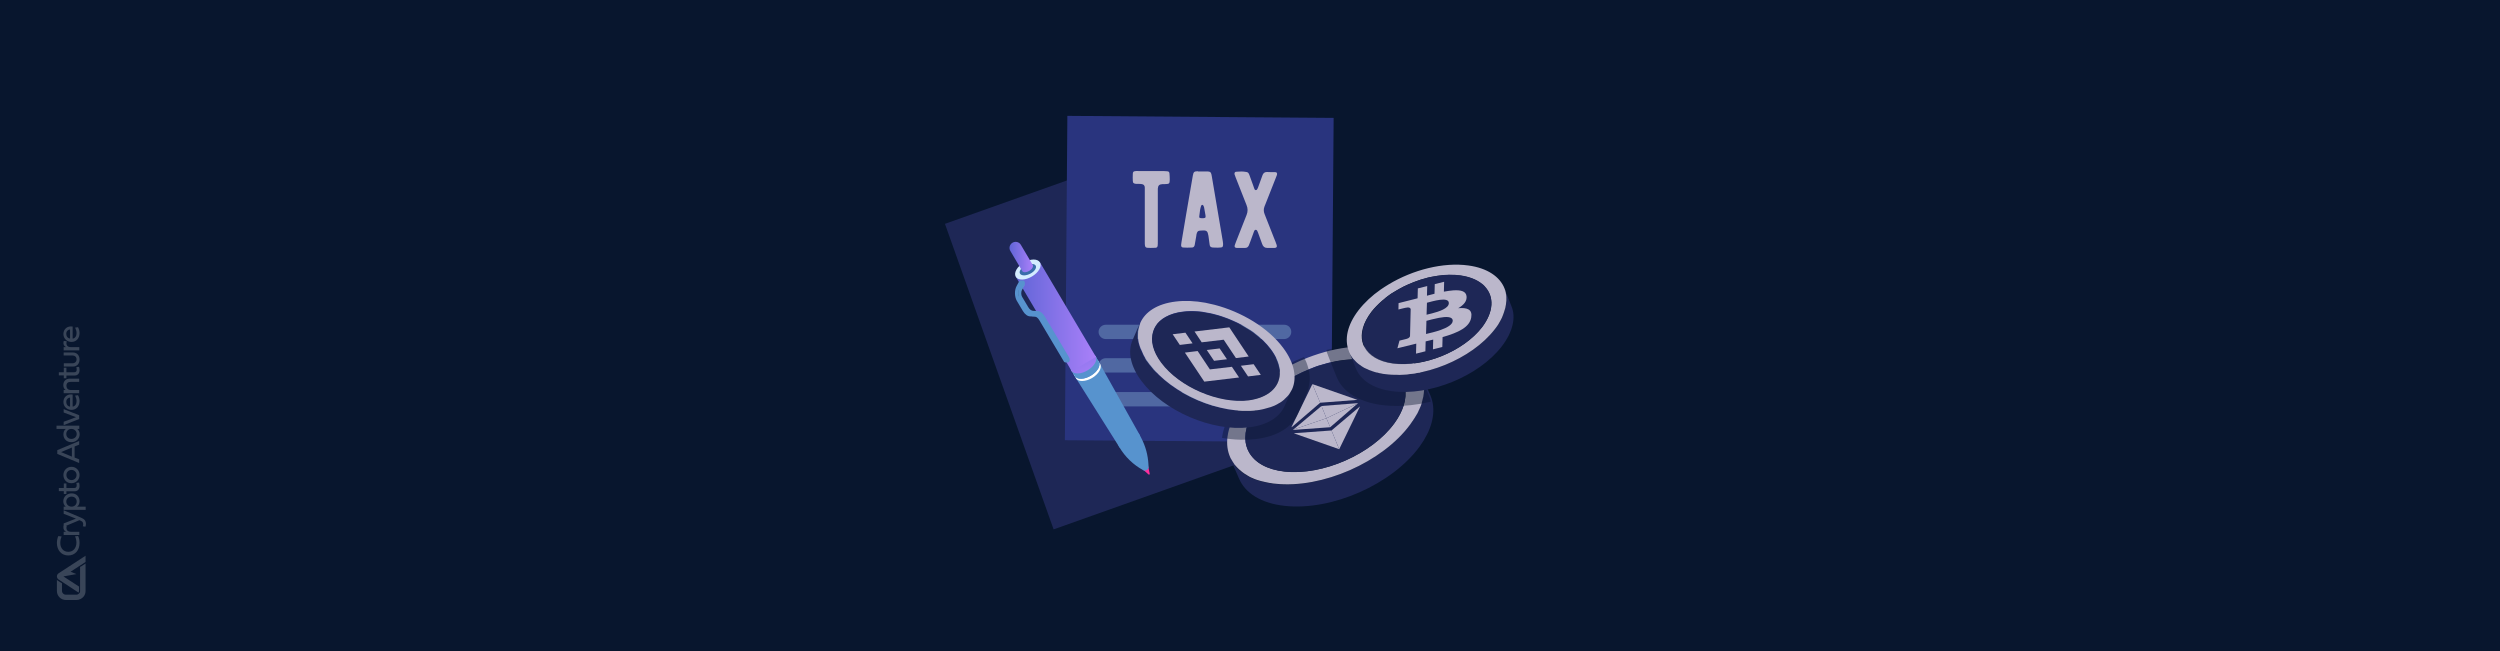<?xml version="1.0" encoding="UTF-8"?> <svg xmlns="http://www.w3.org/2000/svg" xmlns:xlink="http://www.w3.org/1999/xlink" version="1.1" id="Layer_1" x="0px" y="0px" viewBox="0 0 1920 500" style="enable-background:new 0 0 1920 500;" xml:space="preserve"> <style type="text/css"> .st0{fill:#08162E;} .st1{opacity:0.2;} .st2{fill:#FFFFFF;} .st3{fill:#1E2756;} .st4{fill:#29347E;} .st5{opacity:0.3;} .st6{fill:#ACE2F9;} .st7{fill:#FF2C9C;} .st8{fill:#5793CE;} .st9{fill:#D4ECFF;} .st10{fill:url(#SVGID_1_);} .st11{fill:url(#SVGID_2_);} .st12{fill:#396CAA;} .st13{fill:url(#SVGID_3_);} .st14{fill:#BBB7CB;} .st15{opacity:0.4;fill:#08162E;} </style> <g> <rect id="XMLID_242_" class="st0" width="1920" height="500"></rect> <g id="XMLID_128_" class="st1"> <path id="XMLID_141_" class="st2" d="M62.3,435l3.4-2.2v21.1c0,0.4,0,0.8-0.1,1.2c-0.1,0.4-0.2,0.7-0.3,1.1 c-0.4,1.3-1.3,2.4-2.4,3.2c-0.3,0.2-0.6,0.4-1,0.6c-0.9,0.5-2,0.8-3.1,0.8h-8.2c-3.8,0-6.9-3.1-6.9-6.9v-8.6 c0,0.1,0.1,0.1,0.2,0.2c0.1,0.1,0.2,0.2,0.3,0.3c0,0,0,0,0,0c0,0,0.1,0.1,0.1,0.1c0,0,0,0,0,0l3.3,2.1v5.8c0,1.6,1.3,2.9,2.9,2.9 h8.2c0,0,0.1,0,0.1,0c0.5,0,1-0.2,1.4-0.5c0.3-0.2,0.5-0.4,0.7-0.6l0-0.1c0-0.1,0.1-0.1,0.2-0.2c0,0,0.1-0.1,0.1-0.1 c0.1-0.1,0.1-0.3,0.2-0.4c0,0,0-0.1,0-0.1c0.1-0.2,0.1-0.4,0.1-0.6c0,0,0,0,0-0.1c0-0.1,0-0.1,0-0.2v-18.5L62.3,435z M65.7,426.8 L45,440.3c-0.8,0.5-1.3,1.4-1.3,2.4c0,0.7,0.3,1.3,0.7,1.9l0.1,0.1c0,0,0.1,0.1,0.1,0.1c0.1,0.1,0.2,0.1,0.3,0.2 c0,0,0.1,0.1,0.2,0.1l15.2,10c0.2-0.3,0.4-0.7,0.4-1.1v-3.5l-12-7.8l10-1.8l-4.5-1.8l11.5-7.5L65.7,426.8L65.7,426.8z M57.3,342.9 v8.5l3.5,1.4v2.8l-16.8-7v-2.9l16.8-7v2.8L57.3,342.9z M55.2,350.7v-7l-8.3,3.5L55.2,350.7z M54.8,339.6c-3.7,0-6.1-2.6-6.1-6 c0-2,0.7-3.4,1.9-4.2h-7.2v-2.5h17.5v2.5h-1.6c1.1,0.9,1.9,2.2,1.9,4.2C61.1,337,58.5,339.6,54.8,339.6 M50.9,333.3 c0,2.3,1.7,3.8,3.9,3.8c2.2,0,4.1-1.5,4.1-3.8s-1.9-3.9-4.1-3.9C52.6,329.4,50.9,331,50.9,333.3 M48.9,316.8v-2.6l11.9,4.7v2.9 l-11.9,4.7v-2.6l9.5-3.5L48.9,316.8z M59.9,303.5c0.8,1.4,1.2,2.9,1.2,4.5c0,4-2.5,6.8-6.2,6.8c-3.5,0-6.2-2.6-6.2-6.1 c0-3.9,3.2-6.4,7.1-5.7v9.3c2-0.4,3-2,3-4.3c0-1.4-0.4-2.6-1.1-4.2L59.9,303.5z M53.8,305.3c-1.7,0.2-2.9,1.4-2.9,3.4 s1.2,3.4,2.9,3.6V305.3z M53.6,290.8h7.2v2.5h-6.7c-2,0-3.1,1.1-3.1,2.9c0,1.8,1.1,3.3,3.1,3.3h6.7v2.5H48.9v-2.5h1.5 c-0.6-0.4-1.8-1.5-1.8-3.7C48.7,292.5,50.7,290.8,53.6,290.8 M51,285.9h6c1.3,0,1.9-0.7,1.9-2c0-0.6-0.1-1.4-0.3-1.9l2.1-0.3 c0.2,0.6,0.4,1.6,0.4,2.6c0,2.5-1.4,4.1-3.8,4.1H51v2.1H49v-2.2h-3.8v-2.4H49v-3.5H51C51,282.4,51,285.9,51,285.9z M48.9,273.1 v-2.4H56c3,0,5.1,2.2,5.1,5.4c0,3.2-2,5.4-5,5.4h-7.1V279h6.7c1.8,0,3.1-1.2,3.1-3c0-1.8-1.3-3-3.1-3H48.9z M50.6,266.5 c-1.3-0.7-1.9-1.8-1.9-3.1c0-0.9,0.3-1.6,0.3-1.6l2.3,0.3c0,0.1-0.3,0.7-0.3,1.5c0,1.3,0.7,3,3.4,3h6.5v2.5H48.9v-2.5H50.6z M59.9,251.3c0.8,1.4,1.2,2.9,1.2,4.5c0,4-2.5,6.8-6.2,6.8c-3.5,0-6.2-2.6-6.2-6.1c0-3.9,3.2-6.4,7.1-5.7v9.3c2-0.4,3-2,3-4.3 c0-1.4-0.4-2.6-1.1-4.2L59.9,251.3z M53.8,253c-1.7,0.2-2.9,1.4-2.9,3.4c0,2,1.2,3.4,2.9,3.6V253z"></path> <path id="XMLID_140_" class="st2" d="M60,411.6c0.4,0.9,1.1,2.5,1.1,5.4c0,5.7-3.5,9.6-8.7,9.6c-5.1,0-8.7-3.9-8.7-9.6 c0-2.3,0.6-4.3,1.1-5.3l2.5,0.3c-0.4,0.9-1,2.7-1,5c0,4.1,2.5,6.8,6.2,6.8c3.7,0,6.2-2.9,6.2-7.1c0-2-0.6-3.8-1.1-4.8L60,411.6z"></path> <path id="XMLID_139_" class="st2" d="M50.6,408.3c-1.3-0.7-1.9-1.8-1.9-3.1c0-0.9,0.3-1.6,0.3-1.6l2.3,0.3c0,0.1-0.3,0.7-0.3,1.5 c0,1.3,0.7,3,3.4,3h6.5v2.5H48.9v-2.5H50.6z"></path> <path id="XMLID_138_" class="st2" d="M48.9,394.6v-2.7l13.4,5.7c2.2,1,3.7,2,3.7,4.9c0,1-0.3,1.8-0.4,2l-2-0.3 c0.2-0.3,0.3-1,0.3-1.6c0-1.6-0.8-2.2-2.2-2.8l-0.7-0.3l-12.1,5.1V402l9.4-3.7L48.9,394.6z"></path> <path id="XMLID_134_" class="st2" d="M55,378.9c3.7,0,6.1,2.6,6.1,6c0,2-0.7,3.4-1.9,4.2h6.6v2.5H48.9v-2.5h1.6 c-1.1-0.9-1.9-2.2-1.9-4.2C48.7,381.5,51.3,378.9,55,378.9 M58.9,385.2c0-2.3-1.7-3.8-3.9-3.8c-2.2,0-4.1,1.5-4.1,3.8 s1.9,3.9,4.1,3.9C57.2,389.1,58.9,387.5,58.9,385.2"></path> <path id="XMLID_132_" class="st2" d="M51,374.8h6c1.3,0,1.9-0.7,1.9-2c0-0.6-0.1-1.4-0.3-1.9l2.1-0.3c0.2,0.6,0.4,1.6,0.4,2.6 c0,2.5-1.4,4.1-3.8,4.1H51v2.1H49v-2.2h-3.8v-2.4H49v-3.5H51C51,371.3,51,374.8,51,374.8z"></path> <path id="XMLID_129_" class="st2" d="M48.7,364.8c0-3.6,2.7-6.3,6.2-6.3s6.2,2.7,6.2,6.3s-2.7,6.3-6.2,6.3 C51.4,371.2,48.7,368.5,48.7,364.8 M58.8,364.8c0-2.2-1.7-3.9-3.9-3.9s-3.9,1.6-3.9,3.9s1.7,3.9,3.9,3.9S58.8,367.1,58.8,364.8"></path> </g> </g> <g> <g> <rect x="761.7" y="130.3" transform="matrix(0.942 -0.335 0.335 0.942 -35.452 304.333)" class="st3" width="204.5" height="249.1"></rect> <rect x="796.5" y="112.1" transform="matrix(7.658799e-03 -1 1 7.658799e-03 699.625 1133.722)" class="st4" width="249.1" height="204.5"></rect> <g class="st5"> <path class="st6" d="M991.7,280.6c0,3-2.5,5.5-5.5,5.5H849.2c-3,0-5.5-2.5-5.5-5.5l0,0c0-3,2.5-5.5,5.5-5.5h137.1 C989.3,275.1,991.7,277.6,991.7,280.6L991.7,280.6z"></path> <path class="st6" d="M991.7,254.9c0,3-2.5,5.5-5.5,5.5H849.2c-3,0-5.5-2.5-5.5-5.5l0,0c0-3,2.5-5.5,5.5-5.5h137.1 C989.3,249.4,991.7,251.8,991.7,254.9L991.7,254.9z"></path> <path class="st6" d="M991.7,306.6c0,3-2.5,5.5-5.5,5.5H849.2c-3,0-5.5-2.5-5.5-5.5l0,0c0-3,2.5-5.5,5.5-5.5h137.1 C989.3,301.1,991.7,303.6,991.7,306.6L991.7,306.6z"></path> </g> </g> <g> <path class="st7" d="M882.7,364.5L882.7,364.5c-0.2,0.1-0.5,0.1-0.6-0.1l-5.7-5l5-3l1.6,7.4C883,364.1,882.9,364.4,882.7,364.5z"></path> <g> <g> <path class="st8" d="M881.9,359.8c-0.5,0.9-1.8,1.7-2.9,1.7c-0.5,0-0.9-0.2-1-0.4c-7.6-4.1-13.9-10.2-18.3-17.6l-0.3-0.5 l15.7-9.3l1.5,2.9c3.2,6.2,5,12.9,5.4,19.9l0.1,2.2C882.2,359,882.2,359.4,881.9,359.8z"></path> <path class="st8" d="M874.7,338.3c-2,3.6-7,6.5-11.1,6.6c-4.1,0-5.8-2.8-3.8-6.4c2-3.6,7-6.5,11.1-6.6 C875,331.8,876.7,334.7,874.7,338.3z"></path> <polygon class="st8" points="843.5,277.2 875.1,333.7 859.4,343 824.9,288.2 "></polygon> <path class="st9" d="M843,282.6c-2.4,4.2-8.3,7.7-13.1,7.8c-4.9,0.1-6.9-3.3-4.5-7.6c2.4-4.2,8.3-7.7,13.1-7.8 S845.4,278.3,843,282.6z"></path> </g> <path class="st9" d="M841.2,279.5c-2.4,4.2-8.3,7.7-13.1,7.8c-4.9,0.1-6.9-3.3-4.5-7.6c2.4-4.2,8.3-7.7,13.1-7.8 C841.6,271.8,843.6,275.2,841.2,279.5z"></path> <path class="st2" d="M843.4,283.1c-2.4,4.2-8.3,7.7-13.1,7.8c-2,0-3.4-0.5-4.4-1.4c0.5,1.9,2.4,3.2,5.4,3.1 c4.9-0.1,10.7-3.5,13.1-7.8c1.4-2.5,1.3-4.8-0.1-6.1C844.6,279.9,844.3,281.5,843.4,283.1z"></path> <path class="st8" d="M843.4,283.1c-2.4,4.2-8.3,7.7-13.1,7.8c-2.4,0-4.2-0.8-5-2.2l-2.4-4.1l3.3-2c2.5-3.7,7.5-6.7,11.9-7.1 l3.3-2l2.4,4.1l0,0C844.6,279.1,844.6,281,843.4,283.1z"></path> <linearGradient id="SVGID_1_" gradientUnits="userSpaceOnUse" x1="1181.478" y1="290.242" x2="1204.889" y2="248.002" gradientTransform="matrix(-1 0 0 1 2019.755 0)"> <stop offset="0" style="stop-color:#AA80F9"></stop> <stop offset="0.996" style="stop-color:#6165D7"></stop> </linearGradient> <path class="st10" d="M840.9,279c-2.4,4.2-8.3,7.7-13.1,7.8c-4.9,0.1-6.9-3.3-4.5-7.6c2.4-4.2,8.3-7.7,13.1-7.8 C841.3,271.4,843.3,274.8,840.9,279z"></path> <linearGradient id="SVGID_2_" gradientUnits="userSpaceOnUse" x1="1178.101" y1="243.294" x2="1239.673" y2="243.294" gradientTransform="matrix(-1 0 0 1 2019.755 0)"> <stop offset="0" style="stop-color:#AA80F9"></stop> <stop offset="0.996" style="stop-color:#6165D7"></stop> </linearGradient> <polygon class="st11" points="798.7,201.5 841.7,274.1 823.1,285.1 780.1,212.5 "></polygon> <path class="st9" d="M798.2,206.9c-2.4,4.2-8.3,7.7-13.1,7.8c-4.9,0.1-6.9-3.3-4.5-7.6c2.4-4.2,8.3-7.7,13.1-7.8 C798.6,199.3,800.6,202.7,798.2,206.9z"></path> <path class="st12" d="M795,207c-1.5,2.4-5.3,4.4-8.4,4.5c-3.1,0-4.4-1.9-2.9-4.3c1.5-2.4,5.3-4.4,8.4-4.5 C795.3,202.6,796.6,204.5,795,207z"></path> <linearGradient id="SVGID_3_" gradientUnits="userSpaceOnUse" x1="1226.454" y1="197.44" x2="1244.461" y2="197.44" gradientTransform="matrix(-1 0 0 1 2019.755 0)"> <stop offset="0" style="stop-color:#AA80F9"></stop> <stop offset="0.996" style="stop-color:#6165D7"></stop> </linearGradient> <path class="st13" d="M777.6,186.4c2.2-1.3,5.1-0.6,6.4,1.6l9.1,15.4l0,0c0.4,0.6,0.3,1.4-0.2,2.3c-1,1.8-3.6,3.3-5.7,3.4 c-1.1,0-1.8-0.3-2.1-0.9l-9.1-15.4C774.6,190.6,775.4,187.7,777.6,186.4z"></path> <g> <path class="st8" d="M794.2,238.8l-2.7,0c-1.5,0-3-1-4.1-2.9l-4.7-7.9c-0.9-1.5-0.9-3.9-0.1-5.4l1.9-3.5 c0.3-0.6,0.4-1.4,0.3-2.1l1.1-1.5l-2.3,0l0,0c-0.3,0-0.6,0.2-0.9,0.6l-1.9,3.5c-1.8,3.2-1.7,8.2,0.1,11.4l4.7,7.9 c1.6,2.6,3.6,4.1,5.8,4.1l2.7,0c1.5,0,3,1,4.1,2.9l18.9,31.8c0.2,0.4,0.6,0.6,0.9,0.6l0,0l2.3,0l-1.2-1.4c0.1-0.7,0-1.6-0.3-2.2 L800,242.9C798.4,240.3,796.3,238.8,794.2,238.8z"></path> <path class="st8" d="M793.8,238.8c-1.5,0-3-1-4.1-2.9l-4.7-7.9c-0.9-1.5-0.9-3.9-0.1-5.4l1.9-3.5c0.5-0.8,0.4-2.1,0-3 c-0.5-0.8-1.2-0.8-1.7,0l-1.9,3.5c-1.8,3.2-1.7,8.2,0.1,11.4l4.7,7.9c1.6,2.6,3.6,4.1,5.8,4.1l2.7,0c1.5,0,3,1,4.1,2.9 l18.9,31.8c0.5,0.8,1.2,0.8,1.7,0c0.5-0.8,0.4-2.1,0-3l-18.9-31.8c-1.6-2.6-3.6-4.1-5.8-4.1L793.8,238.8z"></path> <g> <path class="st2" d="M785.2,222l1.9-3.5c0,0,0-0.1,0-0.1c-0.1,0.3-0.1,0.5-0.3,0.7l-1.9,3.5c-0.1,0.1-0.1,0.2-0.1,0.3 C785,222.6,785.1,222.3,785.2,222z"></path> </g> </g> </g> </g> <g> <g> <path class="st14" d="M953.3,131.7c-1.3,0-2.6,0.1-3.9,0.2c-0.5,0-0.9,0.2-1.1,0.6c-0.2,0.4-0.3,0.8-0.2,1.3 c0.1,0.5,0.4,1.3,0.9,2.5c4.5,11.5,7.3,18.5,8.3,21.1c1.1,2.6,1.1,5.1,0.1,7.6c-0.7,1.8-3.5,8.8-8.3,21.1c-0.4,1-0.6,1.7-0.8,2.2 c-0.4,1.3,0.1,2,1.4,2.1c0.9,0,3.1,0,6.6,0c1.3,0,2.2-0.6,2.8-1.9c0.2-0.5,0.6-1.5,1.2-3.1c1.8-5.1,2.8-7.6,2.8-7.7l0,0 c0.3-0.8,0.7-1.2,1.3-1.2c0,0,0.1,0,0.1,0c0.5,0,1,0.5,1.3,1.3c0,0.1,0.2,0.6,0.6,1.5c1.8,4.9,2.7,7.6,2.9,8 c0.7,2.1,2,3.1,3.8,3.1c0.2,0,0.4,0,0.6,0l2,0v0l3.3,0c1.5-0.1,1.9-0.9,1.5-2.2c-0.5-1.5-1.2-3.4-2.1-5.5 c-3.7-9.5-6.1-15.6-7.2-18.3c-0.8-2-0.8-3.9-0.1-5.7c0.1-0.2,0.2-0.5,0.3-0.8c0.1-0.4,0.2-0.6,0.3-0.7c0.5-1.4,1.9-4.8,4.1-10.4 c1.7-4.2,3-7.7,4.1-10.4c0.4-1.1,0.7-1.8,0.8-2.1c0.2-0.6,0.1-1.1-0.1-1.5c-0.2-0.4-0.7-0.6-1.3-0.6c-0.7,0-1.8,0-3.1,0 c-1.5,0-2.5-0.1-3.1-0.1c-0.1,0-0.1,0-0.2,0c-1.7,0-2.8,0.9-3.4,2.7c-0.2,0.7-1.2,3.5-3,8.3c-0.3,0.9-0.6,1.6-0.9,2.1 c-0.2,0.5-0.5,0.7-1,0.8c0,0-0.1,0-0.1,0c-0.5,0-0.9-0.3-1.1-0.9c-0.1-0.3-0.5-1.1-0.9-2.5c-1.6-4.3-2.6-7.1-3-8.3 c-0.5-1.4-1.2-2.1-2.2-2.2C955.7,131.8,954.5,131.7,953.3,131.7z"></path> </g> <g> <path class="st14" d="M874.1,131.3c-0.9,0-1.6,0-2,0.1c-0.8,0.1-1.3,0.2-1.6,0.5c-0.3,0.3-0.5,0.8-0.5,1.5 c-0.1,1.9-0.1,3.8,0,5.6c0.1,0.8,0.2,1.3,0.6,1.6c0.3,0.3,0.9,0.5,1.8,0.6c0.4,0,1,0,2,0c0.8,0,1.5,0,2,0.1 c1,0.1,1.7,0.4,2.1,0.8c0.4,0.4,0.7,1.1,0.7,2.1c0,0.4,0,1.3,0,2.7l0,19.2c0,9.8,0,16.3,0,19.6c0,1.3,0,2.2,0.1,2.6 c0.1,1.3,0.7,1.9,1.8,2c0.9,0,1.7,0.1,2.6,0.1c1.2,0,2.4,0,3.7-0.1c1,0,1.6-0.6,1.7-1.7c0.1-0.7,0.1-1.8,0.1-3.3v-18.7 c0-9.7,0-16,0-18.7c0-1.6,0-2.6,0-3c0.1-1.3,0.4-2.1,0.9-2.6c0.5-0.5,1.3-0.8,2.6-0.9c0.4,0,1,0,1.8,0c0.8,0,1.4-0.1,1.8-0.1 c0.7-0.1,1.2-0.2,1.5-0.5c0.3-0.3,0.5-0.8,0.5-1.6c0.1-0.7,0.1-2,0-3.7c0-2-0.2-3.1-0.6-3.5c-0.4-0.4-1.6-0.6-3.5-0.6H874.1z"></path> </g> <g> <path class="st14" d="M920,131.5c-1.4,0-2.3,0.2-2.8,0.6c-0.5,0.4-0.9,1.3-1.1,2.7c-0.1,0.8-1.8,10.6-5.1,29.6 c-0.6,3.5-1.8,10.6-3.6,21.4c-0.2,1.2-0.3,2-0.3,2.3c-0.1,1.3,0.5,2,1.7,2c0.9,0,1.9,0.1,3,0.1s2.3,0,3.6-0.1 c1.1,0,1.8-0.6,2.1-1.8c0.7-3.9,1.1-6.1,1.2-6.8c0.2-2.2,0.7-3.5,1.5-4c0.5-0.3,1.7-0.5,3.6-0.5c0.1,0,0.3,0,0.5,0 c0,0,0.2,0,0.7,0c1.5,0.1,2.3,0.8,2.6,2.1c0.4,1.5,0.6,2.5,0.6,2.9c0.1,0.7,0.2,1.6,0.4,3c0.2,1.3,0.3,2.3,0.4,2.9 c0.1,0.8,0.3,1.3,0.7,1.6c0.3,0.3,0.9,0.5,1.7,0.6c0.4,0,1.6,0.1,3.6,0.1c0.1,0,0.3,0,0.4,0c1.9,0,3-0.2,3.4-0.5 c0.6-0.6,0.7-2.1,0.3-4.5c-0.9-5.5-2.3-13.8-4.2-24.8c-1.9-11-3.3-19.3-4.2-24.8c-0.1-0.7-0.2-1.2-0.3-1.6 c-0.2-0.9-0.5-1.5-0.9-1.8c-0.3-0.3-0.9-0.4-1.8-0.5l-3.9,0v0H920z M923.3,157.3c0.3,0,0.6,0.2,0.9,0.6c0.2,0.4,0.4,0.8,0.5,1.2 c0,0.1,0.2,1,0.5,2.8c0.3,1.5,0.5,2.6,0.6,3.4c0.1,0.8,0.1,1.3,0.1,1.4c-0.1,0.6-0.9,0.9-2.4,0.9c-0.1,0-0.1,0-0.2,0 c-1.5,0-2.3-0.3-2.3-0.9c0-0.3,0-0.6,0.1-1.1c0.3-3.5,0.8-6,1.4-7.6c0.1-0.3,0.3-0.5,0.7-0.6 C923.2,157.3,923.3,157.3,923.3,157.3z"></path> </g> </g> <g> <g> <path class="st3" d="M1090.3,342.9c-21.2,29.1-67.6,49.6-103.7,45.6c-18.1-2-30.2-9.8-34.9-20.7l-6.5-14.9l-0.6-1.4 c0,0.1,0.1,0.2,0.1,0.3c0.1,0.1,0.1,0.3,0.2,0.4c0,0,0,0.1,0.1,0.1c0.1,0.1,0.1,0.3,0.2,0.4c0,0,0,0.1,0.1,0.1 c0.7,1.3,1.5,2.5,2.3,3.7c0.1,0.2,0.2,0.3,0.3,0.5c0.1,0.2,0.2,0.3,0.4,0.4c0.1,0.1,0.2,0.3,0.3,0.4c0.2,0.2,0.3,0.4,0.5,0.5 c0.1,0.1,0.2,0.3,0.3,0.4c0.6,0.7,1.2,1.3,1.9,1.9c0.2,0.2,0.3,0.3,0.5,0.4c0.1,0.1,0.1,0.1,0.2,0.1c0.2,0.2,0.4,0.3,0.5,0.5 c0,0,0,0,0,0c0.2,0.2,0.4,0.3,0.6,0.5c0,0,0.1,0.1,0.1,0.1c0.1,0.1,0.3,0.2,0.4,0.3c0.1,0.1,0.2,0.1,0.2,0.2 c0.2,0.1,0.4,0.3,0.6,0.4c0.2,0.1,0.3,0.2,0.5,0.4c0.1,0.1,0.2,0.2,0.3,0.2c0.2,0.1,0.4,0.3,0.6,0.4c0.2,0.2,0.5,0.3,0.7,0.4 c0.2,0.1,0.3,0.2,0.5,0.3c0.1,0.1,0.3,0.2,0.4,0.3c0.4,0.2,0.8,0.5,1.2,0.7c0.1,0.1,0.2,0.1,0.3,0.2c0.1,0.1,0.3,0.1,0.4,0.2 c0.1,0.1,0.2,0.1,0.3,0.2c0.2,0.1,0.5,0.2,0.7,0.3c0.2,0.1,0.4,0.2,0.6,0.3c0.2,0.1,0.3,0.2,0.5,0.2c0,0,0,0,0.1,0 c0.2,0.1,0.4,0.2,0.6,0.3c0.2,0.1,0.4,0.2,0.7,0.3c0.2,0.1,0.3,0.1,0.5,0.2c0.1,0,0.1,0,0.2,0.1c0.2,0.1,0.4,0.2,0.6,0.2 c0.5,0.2,0.9,0.3,1.4,0.5c0.1,0,0.3,0.1,0.4,0.1c0.2,0.1,0.5,0.2,0.7,0.2c0.3,0.1,0.6,0.2,0.9,0.3c0,0,0.1,0,0.1,0 c0.2,0.1,0.5,0.1,0.8,0.2c0.1,0,0.2,0.1,0.3,0.1c0.3,0.1,0.6,0.2,0.9,0.2c0.3,0.1,0.6,0.2,0.9,0.2c0.1,0,0.2,0.1,0.3,0.1 c0.2,0.1,0.4,0.1,0.6,0.1c0.1,0,0.2,0,0.2,0.1c0.2,0.1,0.4,0.1,0.7,0.1c0.1,0,0.3,0.1,0.4,0.1c0.3,0.1,0.7,0.1,1,0.2 c0.3,0.1,0.6,0.1,0.9,0.2c0.1,0,0.1,0,0.2,0c0.3,0,0.5,0.1,0.8,0.1c0.4,0.1,0.7,0.1,1.1,0.2c0.2,0,0.3,0,0.5,0.1 c0.3,0,0.6,0.1,0.8,0.1c0.4,0,0.8,0.1,1.1,0.1c36,3.9,82.4-16.5,103.7-45.6c0.5-0.7,1-1.4,1.5-2.2c0.1-0.2,0.2-0.4,0.4-0.5 c0.4-0.5,0.7-1.1,1-1.6c0.1-0.1,0.2-0.3,0.3-0.4c0.2-0.3,0.3-0.6,0.5-0.8c0.2-0.3,0.3-0.6,0.5-0.9c0.2-0.3,0.3-0.6,0.5-0.8 c0.2-0.3,0.3-0.6,0.5-0.8c0.1-0.2,0.3-0.5,0.4-0.7c0.3-0.5,0.5-1,0.7-1.5c0.1-0.2,0.2-0.5,0.3-0.7c0.1-0.3,0.3-0.6,0.4-0.8 c0.2-0.4,0.4-0.8,0.5-1.2c0.1-0.1,0.1-0.3,0.2-0.4c0.2-0.4,0.3-0.8,0.5-1.2c0-0.1,0.1-0.3,0.1-0.4c0.1-0.3,0.2-0.5,0.3-0.8 c0-0.1,0.1-0.3,0.1-0.4c0-0.1,0.1-0.3,0.1-0.4c0.1-0.3,0.2-0.5,0.2-0.8c0.1-0.4,0.2-0.8,0.3-1.2c0.1-0.4,0.2-0.8,0.3-1.2 c0.1-0.3,0.1-0.5,0.2-0.8c0.1-0.3,0.1-0.5,0.2-0.8c0.3-1.8,0.5-3.5,0.6-5.2c0-0.1,0-0.2,0-0.3c0-0.4,0-0.8,0-1.2 c0-0.1,0-0.2,0-0.3c0-0.2,0-0.3,0-0.5c0-0.1,0-0.3,0-0.4c0-0.1,0-0.2,0-0.3c0-0.1,0-0.1,0-0.2c0-0.1,0-0.2,0-0.3 c0-0.1,0-0.3,0-0.4c0,0,0,0,0,0c0-0.1,0-0.2,0-0.4c0-0.4-0.1-0.7-0.1-1.1c0-0.1,0-0.3-0.1-0.4c-0.1-0.7-0.2-1.3-0.4-2 c0-0.1,0-0.2-0.1-0.3c-0.2-0.7-0.4-1.4-0.6-2.1c0-0.1-0.1-0.2-0.1-0.3c-0.1-0.2-0.2-0.5-0.2-0.7c0-0.1-0.1-0.2-0.1-0.2 c-0.1-0.2-0.2-0.5-0.3-0.7l7.1,16.2c0.6,1.5,1.2,3,1.5,4.6C1102.4,318.3,1099.4,330.4,1090.3,342.9z"></path> <path id="XMLID_6_" class="st14" d="M1093.6,298.1c0-0.1,0-0.2,0-0.3c0-0.2,0-0.3,0-0.5c0-0.1,0-0.3,0-0.4c0-0.1,0-0.2,0-0.3 c0-0.1,0-0.1,0-0.2c0-0.1,0-0.2,0-0.3c0-0.1,0-0.3,0-0.4c0,0,0,0,0,0c0-0.1,0-0.2,0-0.4c0-0.4-0.1-0.7-0.1-1.1 c0-0.1,0-0.3-0.1-0.4c-0.1-0.7-0.2-1.3-0.4-2c0-0.1,0-0.2-0.1-0.3c-0.2-0.7-0.4-1.4-0.6-2.1c0-0.1-0.1-0.2-0.1-0.3 c-0.1-0.2-0.2-0.5-0.2-0.7c0-0.1-0.1-0.2-0.1-0.2c-0.1-0.2-0.2-0.5-0.3-0.7c-4.7-11.1-16.8-19-35.1-21 c-11.1-1.2-23.2-0.1-35.2,2.8c-5.6,1.4-11.3,3.2-16.8,5.3c-8.3,3.2-16.3,7.3-23.7,12c-2.6,1.7-5.1,3.4-7.5,5.2 c-8,6-15,12.8-20.4,20.2c-6,8.2-9.3,16.2-10.2,23.6c-0.7,5.6,0,10.9,2.1,15.6c0,0,0,0.1,0,0.1c0,0,0,0.1,0.1,0.1 c0,0.1,0.1,0.2,0.1,0.3c0.1,0.1,0.1,0.3,0.2,0.4c0,0,0,0.1,0.1,0.1c0.1,0.1,0.1,0.3,0.2,0.4c0,0,0,0.1,0.1,0.1 c0.7,1.3,1.5,2.5,2.3,3.7c0.1,0.2,0.2,0.3,0.3,0.5c0.1,0.2,0.2,0.3,0.4,0.4c0.1,0.1,0.2,0.3,0.3,0.4c0.2,0.2,0.3,0.4,0.5,0.5 c0.1,0.1,0.2,0.3,0.3,0.4c0.6,0.7,1.2,1.3,1.9,1.9c0.2,0.2,0.3,0.3,0.5,0.4c0.1,0.1,0.1,0.1,0.2,0.1c0.2,0.2,0.4,0.3,0.5,0.5 c0,0,0,0,0,0c0.2,0.2,0.4,0.3,0.6,0.5c0,0,0.1,0.1,0.1,0.1c0.1,0.1,0.3,0.2,0.4,0.3c0.1,0.1,0.2,0.1,0.2,0.2 c0.2,0.1,0.4,0.3,0.6,0.4c0.2,0.1,0.3,0.2,0.5,0.4c0.1,0.1,0.2,0.2,0.3,0.2c0.2,0.1,0.4,0.3,0.6,0.4c0.2,0.2,0.5,0.3,0.7,0.4 c0.2,0.1,0.3,0.2,0.5,0.3c0.1,0.1,0.3,0.2,0.4,0.3c0.4,0.2,0.8,0.5,1.2,0.7c0.1,0.1,0.2,0.1,0.3,0.2c0.1,0.1,0.3,0.1,0.4,0.2 c0.1,0.1,0.2,0.1,0.3,0.2c0.2,0.1,0.5,0.2,0.7,0.3c0.2,0.1,0.4,0.2,0.6,0.3c0.2,0.1,0.3,0.2,0.5,0.2c0,0,0,0,0.1,0 c0.2,0.1,0.4,0.2,0.6,0.3c0.2,0.1,0.4,0.2,0.7,0.3c0.2,0.1,0.3,0.1,0.5,0.2c0.1,0,0.1,0,0.2,0.1c0.2,0.1,0.4,0.2,0.6,0.2 c0.5,0.2,0.9,0.3,1.4,0.5c0.1,0,0.3,0.1,0.4,0.1c0.2,0.1,0.5,0.2,0.7,0.2c0.3,0.1,0.6,0.2,0.9,0.3c0,0,0.1,0,0.1,0 c0.3,0.1,0.5,0.1,0.8,0.2c0.1,0,0.2,0.1,0.3,0.1c0.3,0.1,0.6,0.2,0.9,0.2c0.3,0.1,0.6,0.2,0.9,0.2c0.1,0,0.2,0.1,0.3,0.1 c0.2,0.1,0.4,0.1,0.6,0.1c0.1,0,0.2,0,0.2,0.1c0.2,0.1,0.4,0.1,0.7,0.1c0.1,0,0.3,0.1,0.4,0.1c0.3,0.1,0.7,0.1,1,0.2 c0.3,0.1,0.6,0.1,0.9,0.2c0.1,0,0.1,0,0.2,0c0.3,0,0.5,0.1,0.8,0.1c0.4,0.1,0.7,0.1,1.1,0.2c0.2,0,0.3,0,0.5,0.1 c0.3,0,0.6,0.1,0.8,0.1c0.4,0,0.8,0.1,1.1,0.1c36,3.9,82.4-16.5,103.7-45.6c0.5-0.7,1-1.4,1.5-2.2c0.1-0.2,0.2-0.4,0.4-0.5 c0.4-0.5,0.7-1.1,1-1.6c0.1-0.1,0.2-0.3,0.3-0.4c0.2-0.3,0.3-0.6,0.5-0.8c0.2-0.3,0.3-0.6,0.5-0.9c0.2-0.3,0.3-0.6,0.5-0.8 c0.2-0.3,0.3-0.6,0.5-0.8c0.1-0.2,0.3-0.5,0.4-0.7c0.3-0.5,0.5-1,0.7-1.5c0.1-0.2,0.2-0.5,0.3-0.7c0.1-0.3,0.3-0.6,0.4-0.8 c0.2-0.4,0.4-0.8,0.5-1.2c0.1-0.1,0.1-0.3,0.2-0.4c0.2-0.4,0.3-0.8,0.5-1.2c0-0.1,0.1-0.3,0.1-0.4c0.1-0.3,0.2-0.5,0.3-0.8 c0-0.1,0.1-0.3,0.1-0.4c0-0.1,0.1-0.3,0.1-0.4c0.1-0.3,0.2-0.5,0.2-0.8c0.1-0.4,0.2-0.8,0.3-1.2c0.1-0.4,0.2-0.8,0.3-1.2 c0.1-0.3,0.1-0.5,0.2-0.8c0.1-0.3,0.1-0.5,0.2-0.8c0.3-1.8,0.5-3.5,0.6-5.2c0-0.1,0-0.2,0-0.3 C1093.6,298.8,1093.6,298.5,1093.6,298.1z M1078,311.4c-1.4,4.4-3.7,8.9-7.1,13.6c-17.3,23.7-55,40.3-84.3,37.1 c-13.6-1.5-23-7-27.4-14.9c-1.7-3-2.7-6.4-2.8-10.1c0-0.4,0-0.8,0-1.2c0-2.2,0.3-4.5,0.9-6.9c1.2-5,3.8-10.2,7.7-15.6 c2.8-3.9,6.2-7.6,10-11c0.3-0.3,0.7-0.6,1-0.9c0.3-0.3,0.7-0.6,1-0.8c0.2-0.2,0.4-0.4,0.6-0.5c0.2-0.1,0.4-0.3,0.5-0.5 c0.4-0.3,0.7-0.6,1.1-0.9c0.7-0.6,1.5-1.2,2.3-1.8c0.6-0.4,1.2-0.9,1.7-1.3c0.4-0.3,0.8-0.6,1.2-0.8c0.3-0.2,0.5-0.4,0.8-0.5 c0,0,0.1-0.1,0.1-0.1c0.3-0.2,0.6-0.4,0.9-0.6c0.8-0.5,1.6-1.1,2.5-1.6c0.4-0.3,0.8-0.5,1.3-0.8c0.4-0.3,0.8-0.5,1.3-0.8 c0.4-0.2,0.9-0.5,1.3-0.7c0.4-0.2,0.9-0.5,1.3-0.7c0.2-0.1,0.4-0.2,0.6-0.4c0.4-0.2,0.7-0.4,1.1-0.6c2.9-1.5,5.9-3,9-4.2 c0.5-0.2,0.9-0.4,1.4-0.6c0.5-0.2,0.9-0.4,1.4-0.5c0.1,0,0.1-0.1,0.2-0.1c0.4-0.2,0.8-0.3,1.2-0.5c0.7-0.3,1.4-0.5,2.1-0.8 c0.7-0.2,1.4-0.5,2.1-0.7c0.5-0.2,0.9-0.3,1.4-0.4c0.5-0.1,0.9-0.3,1.4-0.4c0.2-0.1,0.5-0.1,0.7-0.2c0.5-0.1,0.9-0.3,1.4-0.4 c0.7-0.2,1.4-0.4,2.1-0.6c0.5-0.1,0.9-0.2,1.4-0.3c0.5-0.1,0.9-0.2,1.4-0.3c0.5-0.1,1-0.2,1.5-0.3c0.5-0.1,0.9-0.2,1.4-0.3 c0.5-0.1,0.9-0.2,1.4-0.3c7.6-1.3,15.1-1.7,22.2-0.9c8.8,1,15.8,3.6,20.8,7.4c0.7,0.6,1.4,1.1,2,1.7c0.3,0.3,0.6,0.6,0.9,0.9 C1079.2,292.8,1081.1,301.6,1078,311.4z"></path> <path id="XMLID_5_" class="st3" d="M1073,286.4c-0.3-0.3-0.6-0.6-0.9-0.9c-0.6-0.6-1.3-1.2-2-1.7c-5.1-3.8-12.1-6.5-20.8-7.4 c-7-0.8-14.6-0.4-22.2,0.9c-0.5,0.1-0.9,0.2-1.4,0.3c-0.5,0.1-0.9,0.2-1.4,0.3c-0.5,0.1-1,0.2-1.5,0.3c-0.5,0.1-0.9,0.2-1.4,0.3 c-0.5,0.1-0.9,0.2-1.4,0.3c-0.7,0.2-1.4,0.4-2.1,0.6c-0.5,0.1-0.9,0.3-1.4,0.4c-0.2,0.1-0.5,0.1-0.7,0.2 c-0.5,0.1-0.9,0.3-1.4,0.4c-0.5,0.1-0.9,0.3-1.4,0.4c-0.7,0.2-1.4,0.5-2.1,0.7c-0.7,0.2-1.4,0.5-2.1,0.8 c-0.4,0.1-0.8,0.3-1.2,0.5c-0.1,0-0.1,0.1-0.2,0.1c-0.5,0.2-0.9,0.4-1.4,0.5c-0.5,0.2-0.9,0.4-1.4,0.6c-3.1,1.3-6.1,2.7-9,4.2 c-0.4,0.2-0.7,0.4-1.1,0.6c-0.2,0.1-0.4,0.2-0.6,0.4c-0.4,0.2-0.9,0.5-1.3,0.7c-0.4,0.2-0.9,0.5-1.3,0.7 c-0.4,0.2-0.8,0.5-1.3,0.8c-0.4,0.3-0.8,0.5-1.3,0.8c-0.8,0.5-1.7,1-2.5,1.6c-0.3,0.2-0.6,0.4-0.9,0.6c0,0-0.1,0.1-0.1,0.1 c-0.3,0.2-0.5,0.4-0.8,0.5c-0.4,0.3-0.8,0.6-1.2,0.8c-0.6,0.4-1.2,0.8-1.7,1.3c-0.8,0.6-1.5,1.2-2.3,1.8 c-0.4,0.3-0.7,0.6-1.1,0.9c-0.2,0.2-0.4,0.3-0.5,0.5c-0.2,0.2-0.4,0.4-0.6,0.5c-0.3,0.3-0.7,0.6-1,0.8c-0.4,0.3-0.7,0.6-1,0.9 c-3.8,3.4-7.2,7.1-10,11c-3.9,5.4-6.4,10.6-7.7,15.6c-0.6,2.4-0.9,4.7-0.9,6.9c0,0.4,0,0.8,0,1.2c0.2,3.7,1.1,7.1,2.8,10.1 c4.4,7.9,13.8,13.4,27.4,14.9c29.3,3.2,67-13.4,84.3-37.1c3.4-4.6,5.7-9.2,7.1-13.6C1081.1,301.6,1079.2,292.8,1073,286.4z M1034.8,289.8l7.8,0.9L1034.8,289.8L1034.8,289.8z"></path> <g id="XMLID_2361_"> <polygon id="XMLID_277_" class="st14" points="991.9,327.9 992,328.1 1013.9,309.3 1007.9,295 "></polygon> <polygon id="XMLID_276_" class="st14" points="1007.9,295 1013.9,309.3 1042.5,307.1 "></polygon> <polygon id="XMLID_275_" class="st14" points="994,332.9 993.9,332.7 1022.6,330.6 1028.5,345 "></polygon> <polygon id="XMLID_274_" class="st14" points="1028.5,345 1022.6,330.6 1044.5,312.1 "></polygon> <path id="XMLID_273_" class="st14" d="M1014.1,310.7"></path> <polygon id="XMLID_272_" class="st14" points="1014.9,311.8 1014.9,311.8 993.3,329.9 1018.7,321.2 "></polygon> <polygon id="XMLID_271_" class="st14" points="993.3,329.9 992.9,330.2 1021.6,328.1 1018.7,321.2 "></polygon> <polygon id="XMLID_270_" class="st14" points="1042.9,309.7 1043,309.6 1014.9,311.8 1018.7,321.2 "></polygon> <polygon id="XMLID_269_" class="st14" points="1018.7,321.2 1021.6,328.1 1042.9,309.7 "></polygon> </g> </g> <path class="st15" d="M1004.7,282.5c-0.7-2.7-1.8-5.5-3.2-8.3c-8.4,3.3-16.6,7.4-24.1,12.2c-2.6,1.7-5.2,3.5-7.7,5.3 c-8.2,6.1-15.3,13.1-20.8,20.6c-6.1,8.4-9.5,16.5-10.4,24c4.8,0.8,9.5,1.3,14.2,1.4c4.1,0.1,8-0.1,11.9-0.5 c10.4-1.3,18.7-4.6,24.5-9.4c3.5-2.9,6.2-6.4,7.8-10.2l6.6-15.3c0.9-2.1,1.6-4.3,1.9-6.6c0-0.2,0.1-0.5,0.1-0.7 C1006.3,291.2,1005.9,286.9,1004.7,282.5z M992.6,287.1c0-0.4,0-0.8-0.1-1.3C992.5,286.3,992.6,286.7,992.6,287.1z"></path> <g> <path class="st3" d="M959.3,328.2c-28.4,3.4-65.4-12.5-82.6-35.5c-8.7-11.6-10.7-22.8-6.9-31.5l5.1-11.8l0.5-1.2c0,0,0,0,0-0.1 c-0.1,0.1-0.1,0.3-0.2,0.4c0,0.1-0.1,0.2-0.1,0.4c0,0,0,0.1,0,0.1c0,0.1-0.1,0.2-0.1,0.4c0,0,0,0.1,0,0.1 c-0.4,1.1-0.7,2.2-0.9,3.4c0,0.1-0.1,0.3-0.1,0.4c0,0.1,0,0.3-0.1,0.4c0,0.1,0,0.3-0.1,0.4c0,0.2,0,0.4-0.1,0.6 c0,0.1,0,0.3,0,0.4c-0.1,0.7-0.1,1.4-0.1,2.1c0,0.2,0,0.3,0,0.5c0,0.1,0,0.1,0,0.2c0,0.2,0,0.4,0,0.6c0,0,0,0,0,0 c0,0.2,0,0.4,0,0.6c0,0,0,0.1,0,0.1c0,0.1,0,0.3,0,0.4c0,0.1,0,0.2,0,0.2c0,0.2,0,0.4,0.1,0.6c0,0.2,0,0.3,0.1,0.5 c0,0.1,0,0.2,0,0.3c0,0.2,0.1,0.4,0.1,0.6c0,0.2,0.1,0.4,0.1,0.6c0,0.2,0.1,0.3,0.1,0.5c0,0.1,0.1,0.3,0.1,0.4 c0.1,0.4,0.2,0.7,0.3,1.1c0,0.1,0.1,0.2,0.1,0.3c0,0.1,0.1,0.2,0.1,0.4c0,0.1,0.1,0.2,0.1,0.3c0.1,0.2,0.1,0.4,0.2,0.6 c0.1,0.2,0.1,0.3,0.2,0.5c0,0.1,0.1,0.3,0.1,0.4c0,0,0,0,0,0c0.1,0.2,0.1,0.3,0.2,0.5c0.1,0.2,0.1,0.4,0.2,0.5 c0.1,0.1,0.1,0.3,0.2,0.4c0,0,0,0.1,0.1,0.1c0.1,0.2,0.1,0.3,0.2,0.5c0.1,0.4,0.3,0.7,0.5,1.1c0,0.1,0.1,0.2,0.1,0.3 c0.1,0.2,0.2,0.4,0.3,0.6c0.1,0.2,0.2,0.5,0.3,0.7c0,0,0,0.1,0,0.1c0.1,0.2,0.2,0.4,0.3,0.6c0,0.1,0.1,0.1,0.1,0.2 c0.1,0.2,0.2,0.4,0.3,0.6c0.1,0.2,0.2,0.4,0.4,0.7c0,0.1,0.1,0.2,0.1,0.2c0.1,0.2,0.2,0.3,0.3,0.5c0,0.1,0.1,0.1,0.1,0.2 c0.1,0.2,0.2,0.3,0.3,0.5c0.1,0.1,0.1,0.2,0.2,0.3c0.1,0.2,0.3,0.5,0.4,0.7c0.1,0.2,0.3,0.4,0.4,0.6c0,0,0.1,0.1,0.1,0.1 c0.1,0.2,0.2,0.4,0.4,0.5c0.2,0.2,0.3,0.5,0.5,0.7c0.1,0.1,0.1,0.2,0.2,0.3c0.1,0.2,0.3,0.4,0.4,0.5c0.2,0.2,0.4,0.5,0.5,0.7 c17.2,23.1,54.2,39,82.6,35.5c0.7-0.1,1.4-0.2,2.1-0.3c0.7-0.1,1.3-0.2,2-0.4c0.1,0,0.3-0.1,0.4-0.1c0.3-0.1,0.5-0.1,0.8-0.2 c0.3-0.1,0.5-0.1,0.8-0.2c0.3-0.1,0.5-0.1,0.7-0.2c0.2-0.1,0.5-0.1,0.7-0.2c0.9-0.2,1.7-0.5,2.5-0.7c0.2-0.1,0.5-0.2,0.7-0.2 c0.3-0.1,0.7-0.2,1-0.4c0.1,0,0.2-0.1,0.3-0.1c0.3-0.1,0.7-0.3,1-0.4c0.1,0,0.2-0.1,0.3-0.1c0.2-0.1,0.4-0.2,0.6-0.3 c0.2-0.1,0.4-0.2,0.6-0.3c0.2-0.1,0.4-0.2,0.6-0.3c0.3-0.2,0.6-0.3,0.9-0.5c0.3-0.2,0.6-0.3,0.8-0.5c0.2-0.1,0.4-0.2,0.6-0.3 c0.2-0.1,0.4-0.2,0.5-0.3c1.2-0.8,2.3-1.6,3.3-2.5c0.1-0.1,0.1-0.1,0.2-0.2c0.2-0.2,0.5-0.4,0.7-0.6c0.1-0.1,0.1-0.1,0.2-0.2 c0.1-0.1,0.2-0.2,0.3-0.3c0.1-0.1,0.1-0.2,0.2-0.2c0.1-0.1,0.1-0.1,0.2-0.2c0,0,0.1-0.1,0.1-0.1c0.1-0.1,0.1-0.1,0.2-0.2 c0.1-0.1,0.1-0.1,0.2-0.2c0,0,0,0,0,0c0.1-0.1,0.1-0.2,0.2-0.2c0.2-0.2,0.4-0.4,0.6-0.7c0.1-0.1,0.1-0.2,0.2-0.2 c0.3-0.4,0.6-0.8,0.9-1.3c0-0.1,0.1-0.1,0.1-0.2c0.3-0.5,0.6-1,0.9-1.5c0-0.1,0.1-0.2,0.1-0.2c0.1-0.2,0.2-0.3,0.3-0.5 c0-0.1,0.1-0.1,0.1-0.2c0.1-0.2,0.2-0.4,0.3-0.5l-5.6,12.9C982.8,320.3,973.5,326.5,959.3,328.2z"></path> <path id="XMLID_14_" class="st14" d="M986.5,306.5c0.2-0.2,0.5-0.4,0.7-0.6c0.1-0.1,0.1-0.1,0.2-0.2c0.1-0.1,0.2-0.2,0.3-0.3 c0.1-0.1,0.1-0.2,0.2-0.2c0.1-0.1,0.1-0.1,0.2-0.2c0,0,0.1-0.1,0.1-0.1c0.1-0.1,0.1-0.1,0.2-0.2c0.1-0.1,0.1-0.1,0.2-0.2 c0,0,0,0,0,0c0.1-0.1,0.1-0.2,0.2-0.2c0.2-0.2,0.4-0.4,0.6-0.7c0.1-0.1,0.1-0.2,0.2-0.2c0.3-0.4,0.6-0.8,0.9-1.3 c0-0.1,0.1-0.1,0.1-0.2c0.3-0.5,0.6-1,0.9-1.5c0-0.1,0.1-0.2,0.1-0.2c0.1-0.2,0.2-0.3,0.3-0.5c0-0.1,0.1-0.1,0.1-0.2 c0.1-0.2,0.2-0.4,0.3-0.5c3.9-8.7,2-20-6.8-31.8c-11.5-15.5-32-27.7-52.7-33.1c-2.4-0.6-4.7-1.1-7.1-1.6 c-7.8-1.4-15.6-1.8-22.8-0.9c-14.1,1.7-23.5,7.9-27.2,16.5c0,0,0,0,0,0.1c0,0.1-0.1,0.2-0.1,0.3c0,0.1-0.1,0.2-0.1,0.4 c0,0,0,0.1,0,0.1c0,0.1-0.1,0.2-0.1,0.4c0,0,0,0.1,0,0.1c-0.4,1.1-0.7,2.2-0.9,3.4c0,0.1-0.1,0.3-0.1,0.4c0,0.1,0,0.3-0.1,0.4 c0,0.1,0,0.3-0.1,0.4c0,0.2,0,0.4-0.1,0.6c0,0.1,0,0.3,0,0.4c-0.1,0.7-0.1,1.4-0.1,2.1c0,0.2,0,0.3,0,0.5c0,0.1,0,0.1,0,0.2 c0,0.2,0,0.4,0,0.6c0,0,0,0,0,0c0,0.2,0,0.4,0,0.6c0,0,0,0.1,0,0.1c0,0.1,0,0.3,0,0.4c0,0.1,0,0.2,0,0.2c0,0.2,0,0.4,0.1,0.6 c0,0.2,0,0.3,0.1,0.5c0,0.1,0,0.2,0,0.3c0,0.2,0.1,0.4,0.1,0.6c0,0.2,0.1,0.4,0.1,0.6c0,0.2,0.1,0.3,0.1,0.5 c0,0.1,0.1,0.3,0.1,0.4c0.1,0.4,0.2,0.7,0.3,1.1c0,0.1,0.1,0.2,0.1,0.3c0,0.1,0.1,0.2,0.1,0.4c0,0.1,0.1,0.2,0.1,0.3 c0.1,0.2,0.1,0.4,0.2,0.6c0.1,0.2,0.1,0.3,0.2,0.5c0,0.1,0.1,0.3,0.1,0.4c0,0,0,0,0,0c0.1,0.2,0.1,0.3,0.2,0.5 c0.1,0.2,0.1,0.4,0.2,0.5c0.1,0.1,0.1,0.3,0.2,0.4c0,0,0,0.1,0.1,0.1c0.1,0.2,0.1,0.3,0.2,0.5c0.1,0.4,0.3,0.7,0.5,1.1 c0,0.1,0.1,0.2,0.1,0.3c0.1,0.2,0.2,0.4,0.3,0.6c0.1,0.2,0.2,0.5,0.3,0.7c0,0,0,0.1,0,0.1c0.1,0.2,0.2,0.4,0.3,0.6 c0,0.1,0.1,0.1,0.1,0.2c0.1,0.2,0.2,0.4,0.3,0.6c0.1,0.2,0.2,0.4,0.4,0.7c0,0.1,0.1,0.2,0.1,0.2c0.1,0.2,0.2,0.3,0.3,0.5 c0,0.1,0.1,0.1,0.1,0.2c0.1,0.2,0.2,0.3,0.3,0.5c0.1,0.1,0.1,0.2,0.2,0.3c0.1,0.2,0.3,0.5,0.4,0.7c0.1,0.2,0.3,0.4,0.4,0.6 c0,0,0.1,0.1,0.1,0.1c0.1,0.2,0.2,0.4,0.4,0.5c0.2,0.2,0.3,0.5,0.5,0.7c0.1,0.1,0.1,0.2,0.2,0.3c0.1,0.2,0.3,0.4,0.4,0.5 c0.2,0.2,0.4,0.5,0.5,0.7c17.2,23.1,54.2,39,82.6,35.5c0.7-0.1,1.4-0.2,2.1-0.3c0.7-0.1,1.3-0.2,2-0.4c0.1,0,0.3-0.1,0.4-0.1 c0.3-0.1,0.5-0.1,0.8-0.2c0.3-0.1,0.5-0.1,0.8-0.2c0.3-0.1,0.5-0.1,0.7-0.2c0.2-0.1,0.5-0.1,0.7-0.2c0.9-0.2,1.7-0.5,2.5-0.7 c0.2-0.1,0.5-0.2,0.7-0.2c0.3-0.1,0.7-0.2,1-0.4c0.1,0,0.2-0.1,0.3-0.1c0.3-0.1,0.7-0.3,1-0.4c0.1,0,0.2-0.1,0.3-0.1 c0.2-0.1,0.4-0.2,0.6-0.3c0.2-0.1,0.4-0.2,0.6-0.3c0.2-0.1,0.4-0.2,0.6-0.3c0.3-0.2,0.6-0.3,0.9-0.5c0.3-0.2,0.6-0.3,0.8-0.5 c0.2-0.1,0.4-0.2,0.6-0.3c0.2-0.1,0.4-0.2,0.5-0.3c1.2-0.8,2.3-1.6,3.3-2.5C986.3,306.6,986.4,306.5,986.5,306.5z M959.2,307.2 c-23.1,2.8-53.2-10.1-67.2-28.9c-6.5-8.7-8.4-17.2-6.2-24c0.9-2.9,2.6-5.6,5-7.8c1.3-1.2,2.8-2.3,4.5-3.2c3.6-2,8-3.4,13.2-4 c3.8-0.5,7.8-0.5,11.8-0.2c0.4,0,0.7,0.1,1.1,0.1c0.3,0,0.7,0.1,1,0.1c0.2,0,0.4,0,0.7,0.1c0.2,0,0.4,0,0.6,0.1 c0.4,0,0.7,0.1,1.1,0.2c0.7,0.1,1.5,0.2,2.2,0.4c0.6,0.1,1.1,0.2,1.7,0.3c0.4,0.1,0.8,0.2,1.1,0.2c0.2,0.1,0.5,0.1,0.8,0.2 c0,0,0.1,0,0.1,0c0.3,0.1,0.5,0.1,0.8,0.2c0.8,0.2,1.5,0.4,2.3,0.6c0.8,0.2,1.5,0.4,2.2,0.6c0.7,0.2,1.5,0.5,2.2,0.7 c0.2,0.1,0.4,0.1,0.6,0.2c2.8,0.9,5.5,2,8.2,3.2c0.4,0.2,0.7,0.3,1.1,0.5c0.4,0.2,0.7,0.3,1.1,0.5c0.4,0.2,0.7,0.3,1.1,0.5 c0.5,0.3,1.1,0.5,1.6,0.8c0.5,0.3,1,0.6,1.6,0.8c0.3,0.2,0.7,0.4,1,0.6c0.3,0.2,0.7,0.4,1,0.6c0.2,0.1,0.3,0.2,0.5,0.3 c0.3,0.2,0.7,0.4,1,0.6c0.5,0.3,1,0.6,1.5,0.9c0.3,0.2,0.6,0.4,1,0.6c0.3,0.2,0.6,0.4,1,0.6c0.6,0.4,1.3,0.9,1.9,1.3 c0.3,0.2,0.6,0.5,0.9,0.7c4.9,3.7,9.2,7.9,12.6,12.4c4.2,5.6,6.5,11.1,7,16.1c0.1,0.7,0.1,1.4,0.1,2.1c0,0.3,0,0.7,0,1 C982.3,297.7,973.9,305.4,959.2,307.2z"></path> <path id="XMLID_13_" class="st3" d="M982.8,287.5c0-0.3,0-0.7,0-1c0-0.7,0-1.4-0.1-2.1c-0.5-5-2.8-10.5-7-16.1 c-3.4-4.5-7.7-8.7-12.6-12.4c-0.3-0.2-0.6-0.5-0.9-0.7c-0.6-0.5-1.2-0.9-1.9-1.3c-0.3-0.2-0.6-0.4-1-0.6c-0.3-0.2-0.6-0.4-1-0.6 c-0.5-0.3-1-0.6-1.5-0.9c-0.3-0.2-0.7-0.4-1-0.6c-0.2-0.1-0.3-0.2-0.5-0.3c-0.3-0.2-0.7-0.4-1-0.6c-0.3-0.2-0.7-0.4-1-0.6 c-0.5-0.3-1-0.6-1.6-0.8c-0.5-0.3-1-0.5-1.6-0.8c-0.4-0.2-0.7-0.3-1.1-0.5c-0.4-0.2-0.7-0.3-1.1-0.5c-0.4-0.2-0.7-0.3-1.1-0.5 c-2.7-1.2-5.4-2.3-8.2-3.2c-0.2-0.1-0.4-0.1-0.6-0.2c-0.7-0.2-1.5-0.5-2.2-0.7c-0.7-0.2-1.5-0.4-2.2-0.6 c-0.8-0.2-1.5-0.4-2.3-0.6c-0.3-0.1-0.5-0.1-0.8-0.2c0,0-0.1,0-0.1,0c-0.3-0.1-0.5-0.1-0.8-0.2c-0.4-0.1-0.8-0.2-1.1-0.2 c-0.6-0.1-1.1-0.2-1.7-0.3c-0.7-0.1-1.5-0.3-2.2-0.4c-0.4-0.1-0.7-0.1-1.1-0.2c-0.2,0-0.4,0-0.6-0.1c-0.2,0-0.4-0.1-0.7-0.1 c-0.3,0-0.7-0.1-1-0.1c-0.4,0-0.7-0.1-1.1-0.1c-4.1-0.3-8-0.3-11.8,0.2c-5.2,0.6-9.6,2-13.2,4c-1.7,0.9-3.2,2-4.5,3.2 c-2.4,2.2-4.1,4.8-5,7.8c-2.2,6.8-0.3,15.3,6.2,24c14,18.7,44.1,31.7,67.2,28.9C973.9,305.4,982.3,297.7,982.8,287.5z M960.1,267.2l3.7,5L960.1,267.2L960.1,267.2z"></path> <g id="XMLID_4_"> <title>bi</title> <g id="Layer_2_1_"> <g id="Layer_1-2_1_"> <path id="XMLID_8_" class="st14" d="M922.9,262.9l16.9-2l9.4,14.1l9.8-1.2l-14.9-22.4l-26.7,3.2L922.9,262.9 M900.6,256.7 l9.8-1.2l5.5,8.2l-9.8,1.2L900.6,256.7z M919.8,269.6l9.4,14.1l16.9-2l5.5,8.2l0,0l-26.7,3.2L910,270.8l0,0L919.8,269.6 M953,280.9l9.8-1.2l5.5,8.2l-9.8,1.2L953,280.9z"></path> <path id="XMLID_7_" class="st14" d="M942.3,275.9L942.3,275.9l-5.6-8.3l-7.4,0.9l0,0l-0.8,0.1l-1.7,0.2l0,0l0,0l5.6,8.3 L942.3,275.9L942.3,275.9L942.3,275.9"></path> </g> </g> </g> </g> <path class="st15" d="M1097.4,303.8l-7.2-16.5c-4.8-11.3-17.1-19.3-35.7-21.4c-11.3-1.2-23.6-0.1-35.9,2.9c0.3,1.4,0.7,2.7,1.3,4 c0,0,0,0.1,0,0.1l0.6,1.5l1.2,3.1l4.8,11.9c4.4,11,16.2,19.1,34.2,21.6c5.1,0.7,10.4,0.9,15.8,0.7c4.6-0.2,9.3-0.7,14-1.5 c2.8-0.5,5.6-1.1,8.4-1.7C1098.6,306.9,1098.1,305.3,1097.4,303.8z"></path> <g> <path class="st3" d="M1153.3,266.1c-17.7,22.9-55.5,38.3-84.4,34.3c-14.5-2-24-8.5-27.6-17.5l-4.9-12.1l-0.5-1.2c0,0,0,0,0-0.1 c0.1,0.1,0.1,0.3,0.2,0.4c0.1,0.1,0.1,0.2,0.2,0.4c0,0,0,0.1,0,0.1c0.1,0.1,0.1,0.2,0.2,0.4c0,0,0,0.1,0,0.1 c0.5,1.1,1.1,2.1,1.8,3.1c0.1,0.1,0.2,0.3,0.3,0.4c0.1,0.1,0.2,0.2,0.3,0.4c0.1,0.1,0.2,0.2,0.2,0.3c0.1,0.2,0.2,0.3,0.4,0.5 c0.1,0.1,0.2,0.2,0.3,0.3c0.5,0.5,1,1.1,1.5,1.6c0.1,0.1,0.2,0.2,0.4,0.4c0,0,0.1,0.1,0.1,0.1c0.1,0.1,0.3,0.3,0.4,0.4 c0,0,0,0,0,0c0.1,0.1,0.3,0.3,0.5,0.4c0,0,0.1,0,0.1,0.1c0.1,0.1,0.2,0.2,0.3,0.3c0.1,0.1,0.1,0.1,0.2,0.1 c0.2,0.1,0.3,0.2,0.5,0.4c0.1,0.1,0.3,0.2,0.4,0.3c0.1,0.1,0.2,0.1,0.3,0.2c0.2,0.1,0.3,0.2,0.5,0.3c0.2,0.1,0.4,0.2,0.5,0.4 c0.1,0.1,0.3,0.2,0.4,0.3c0.1,0.1,0.2,0.1,0.3,0.2c0.3,0.2,0.6,0.4,1,0.6c0.1,0.1,0.2,0.1,0.3,0.2c0.1,0.1,0.2,0.1,0.3,0.2 c0.1,0,0.2,0.1,0.3,0.1c0.2,0.1,0.4,0.2,0.6,0.3c0.2,0.1,0.3,0.2,0.5,0.2c0.1,0.1,0.3,0.1,0.4,0.2c0,0,0,0,0,0 c0.2,0.1,0.3,0.1,0.5,0.2c0.2,0.1,0.3,0.2,0.5,0.2c0.1,0.1,0.3,0.1,0.4,0.2c0,0,0.1,0,0.1,0.1c0.2,0.1,0.3,0.1,0.5,0.2 c0.4,0.1,0.7,0.3,1.1,0.4c0.1,0,0.2,0.1,0.3,0.1c0.2,0.1,0.4,0.1,0.6,0.2c0.2,0.1,0.5,0.2,0.7,0.3c0,0,0.1,0,0.1,0 c0.2,0.1,0.4,0.1,0.6,0.2c0.1,0,0.1,0,0.2,0.1c0.2,0.1,0.5,0.1,0.7,0.2c0.2,0.1,0.5,0.1,0.7,0.2c0.1,0,0.2,0.1,0.3,0.1 c0.2,0,0.3,0.1,0.5,0.1c0.1,0,0.1,0,0.2,0c0.2,0,0.4,0.1,0.5,0.1c0.1,0,0.2,0.1,0.3,0.1c0.3,0.1,0.5,0.1,0.8,0.2 c0.2,0.1,0.5,0.1,0.7,0.2c0.1,0,0.1,0,0.2,0c0.2,0,0.4,0.1,0.6,0.1c0.3,0.1,0.6,0.1,0.9,0.2c0.1,0,0.2,0,0.4,0.1 c0.2,0,0.4,0.1,0.7,0.1c0.3,0,0.6,0.1,0.9,0.1c28.9,4,66.7-11.4,84.4-34.3c0.4-0.6,0.9-1.1,1.3-1.7c0.4-0.6,0.8-1.1,1.2-1.7 c0.1-0.1,0.1-0.2,0.2-0.3c0.1-0.2,0.3-0.4,0.4-0.7c0.1-0.2,0.3-0.5,0.4-0.7c0.1-0.2,0.3-0.4,0.4-0.7c0.1-0.2,0.3-0.4,0.4-0.7 c0.4-0.8,0.9-1.6,1.2-2.3c0.1-0.2,0.2-0.4,0.3-0.7c0.2-0.3,0.3-0.7,0.4-1c0-0.1,0.1-0.2,0.1-0.3c0.1-0.3,0.3-0.7,0.4-1 c0-0.1,0.1-0.2,0.1-0.3c0.1-0.2,0.2-0.4,0.2-0.6c0.1-0.2,0.2-0.4,0.2-0.6c0.1-0.2,0.1-0.4,0.2-0.6c0.1-0.3,0.2-0.6,0.3-1 c0.1-0.3,0.2-0.6,0.3-1c0.1-0.2,0.1-0.4,0.2-0.6c0-0.2,0.1-0.4,0.1-0.6c0.3-1.4,0.5-2.8,0.6-4.1c0-0.1,0-0.2,0-0.3 c0-0.3,0-0.6,0-0.9c0-0.1,0-0.2,0-0.2c0-0.1,0-0.3,0-0.4c0-0.1,0-0.2,0-0.3c0-0.1,0-0.2,0-0.2c0,0,0-0.1,0-0.1c0-0.1,0-0.2,0-0.3 c0-0.1,0-0.2,0-0.3c0,0,0,0,0,0c0-0.1,0-0.2,0-0.3c0-0.3-0.1-0.6-0.1-0.9c0-0.1,0-0.2,0-0.3c-0.1-0.5-0.2-1.1-0.3-1.6 c0-0.1,0-0.1,0-0.2c-0.1-0.6-0.3-1.2-0.4-1.7c0-0.1-0.1-0.2-0.1-0.3c-0.1-0.2-0.1-0.4-0.2-0.6c0-0.1,0-0.1-0.1-0.2 c-0.1-0.2-0.1-0.4-0.2-0.6l5.3,13.2C1164.3,243.5,1162.1,254.7,1153.3,266.1z"></path> <path id="XMLID_799_" class="st14" d="M1156.9,231c0-0.3,0-0.6,0-0.9c0-0.1,0-0.2,0-0.2c0-0.1,0-0.3,0-0.4c0-0.1,0-0.2,0-0.3 c0-0.1,0-0.2,0-0.2c0,0,0-0.1,0-0.1c0-0.1,0-0.2,0-0.3c0-0.1,0-0.2,0-0.3c0,0,0,0,0,0c0-0.1,0-0.2,0-0.3c0-0.3-0.1-0.6-0.1-0.9 c0-0.1,0-0.2,0-0.3c-0.1-0.5-0.2-1.1-0.3-1.6c0-0.1,0-0.1,0-0.2c-0.1-0.6-0.3-1.2-0.4-1.7c0-0.1-0.1-0.2-0.1-0.3 c-0.1-0.2-0.1-0.4-0.2-0.6c0-0.1,0-0.1-0.1-0.2c-0.1-0.2-0.1-0.4-0.2-0.6c-3.5-9-13.1-15.7-27.7-17.7 c-19.3-2.7-42.7,3.3-61.3,14.5c-2.1,1.3-4.2,2.6-6.2,4c-6.6,4.6-12.4,10-16.9,15.8c-8.8,11.4-11,22.5-7.5,31.4c0,0,0,0,0,0.1 c0,0.1,0.1,0.2,0.1,0.3c0.1,0.1,0.1,0.2,0.2,0.4c0,0,0,0.1,0,0.1c0.1,0.1,0.1,0.2,0.2,0.4c0,0,0,0.1,0,0.1 c0.5,1.1,1.1,2.1,1.8,3.1c0.1,0.1,0.2,0.3,0.3,0.4c0.1,0.1,0.2,0.2,0.3,0.4c0.1,0.1,0.2,0.2,0.2,0.3c0.1,0.2,0.2,0.3,0.4,0.5 c0.1,0.1,0.2,0.2,0.3,0.3c0.5,0.5,1,1.1,1.5,1.6c0.1,0.1,0.2,0.2,0.4,0.4c0,0,0.1,0.1,0.1,0.1c0.1,0.1,0.3,0.3,0.4,0.4 c0,0,0,0,0,0c0.1,0.1,0.3,0.3,0.5,0.4c0,0,0.1,0,0.1,0.1c0.1,0.1,0.2,0.2,0.3,0.3c0.1,0.1,0.1,0.1,0.2,0.1 c0.2,0.1,0.3,0.2,0.5,0.4c0.1,0.1,0.3,0.2,0.4,0.3c0.1,0.1,0.2,0.1,0.3,0.2c0.2,0.1,0.3,0.2,0.5,0.3c0.2,0.1,0.4,0.3,0.5,0.4 c0.1,0.1,0.3,0.2,0.4,0.3c0.1,0.1,0.2,0.1,0.3,0.2c0.3,0.2,0.6,0.4,1,0.6c0.1,0.1,0.2,0.1,0.3,0.2c0.1,0.1,0.2,0.1,0.3,0.2 c0.1,0,0.2,0.1,0.3,0.1c0.2,0.1,0.4,0.2,0.6,0.3c0.2,0.1,0.3,0.2,0.5,0.2c0.1,0.1,0.3,0.1,0.4,0.2c0,0,0,0,0,0 c0.2,0.1,0.3,0.1,0.5,0.2c0.2,0.1,0.3,0.2,0.5,0.2c0.1,0.1,0.3,0.1,0.4,0.2c0,0,0.1,0,0.1,0.1c0.2,0.1,0.3,0.1,0.5,0.2 c0.4,0.1,0.7,0.3,1.1,0.4c0.1,0,0.2,0.1,0.3,0.1c0.2,0.1,0.4,0.1,0.6,0.2c0.2,0.1,0.5,0.2,0.7,0.3c0,0,0.1,0,0.1,0 c0.2,0.1,0.4,0.1,0.6,0.2c0.1,0,0.1,0,0.2,0.1c0.2,0.1,0.5,0.1,0.7,0.2c0.2,0.1,0.5,0.1,0.7,0.2c0.1,0,0.2,0.1,0.3,0.1 c0.2,0,0.3,0.1,0.5,0.1c0.1,0,0.1,0,0.2,0c0.2,0,0.4,0.1,0.5,0.1c0.1,0,0.2,0.1,0.3,0.1c0.3,0.1,0.5,0.1,0.8,0.2 c0.2,0.1,0.5,0.1,0.7,0.2c0.1,0,0.1,0,0.2,0c0.2,0,0.4,0.1,0.6,0.1c0.3,0.1,0.6,0.1,0.9,0.2c0.1,0,0.2,0,0.4,0.1 c0.2,0,0.4,0.1,0.7,0.1c0.3,0,0.6,0.1,0.9,0.1c28.9,4,66.7-11.4,84.4-34.3c0.4-0.6,0.9-1.1,1.3-1.7c0.4-0.6,0.8-1.1,1.2-1.7 c0.1-0.1,0.1-0.2,0.2-0.3c0.1-0.2,0.3-0.4,0.4-0.7c0.1-0.2,0.3-0.5,0.4-0.7c0.1-0.2,0.3-0.4,0.4-0.7c0.1-0.2,0.3-0.4,0.4-0.7 c0.4-0.8,0.9-1.6,1.2-2.3c0.1-0.2,0.2-0.4,0.3-0.7c0.2-0.3,0.3-0.7,0.4-1c0-0.1,0.1-0.2,0.1-0.3c0.1-0.3,0.3-0.7,0.4-1 c0-0.1,0.1-0.2,0.1-0.3c0.1-0.2,0.2-0.4,0.2-0.6c0.1-0.2,0.2-0.4,0.2-0.6c0.1-0.2,0.1-0.4,0.2-0.6c0.1-0.3,0.2-0.6,0.3-1 c0.1-0.3,0.2-0.6,0.3-1c0.1-0.2,0.1-0.4,0.2-0.6c0-0.2,0.1-0.4,0.1-0.6c0.3-1.4,0.5-2.8,0.6-4.1 C1156.9,231.2,1156.9,231.1,1156.9,231z M1138.1,251.3c-14.4,18.7-45.1,31.1-68.6,27.9c-10.9-1.5-18.4-6.2-21.7-12.6 c-1.4-2.8-2.1-5.8-2-9.1c0.1-1.8,0.3-3.6,0.9-5.6c1.1-4,3.3-8.1,6.5-12.4c2.4-3.1,5.2-5.9,8.3-8.6c0.3-0.2,0.6-0.5,0.9-0.7 c0.3-0.2,0.5-0.4,0.8-0.7c0.2-0.1,0.3-0.3,0.5-0.4c0.2-0.1,0.3-0.2,0.4-0.4c0.3-0.2,0.6-0.5,0.9-0.7c0.6-0.5,1.2-0.9,1.9-1.4 c0.5-0.3,1-0.7,1.4-1c0.3-0.2,0.6-0.4,1-0.6c0.2-0.1,0.4-0.3,0.7-0.4c0,0,0.1,0,0.1-0.1c0.2-0.1,0.5-0.3,0.7-0.4 c0.7-0.4,1.3-0.8,2-1.2c0.7-0.4,1.4-0.8,2.1-1.2c0.7-0.4,1.4-0.8,2.1-1.1c0.2-0.1,0.4-0.2,0.5-0.3c2.7-1.3,5.4-2.6,8.2-3.6 c0.4-0.1,0.7-0.3,1.1-0.4c0.4-0.1,0.7-0.3,1.1-0.4c0.4-0.1,0.8-0.3,1.1-0.4c0.6-0.2,1.1-0.4,1.7-0.6c0.6-0.2,1.1-0.4,1.7-0.5 c0.4-0.1,0.8-0.2,1.1-0.3c0.4-0.1,0.8-0.2,1.1-0.3c0.2-0.1,0.4-0.1,0.6-0.2c0.4-0.1,0.8-0.2,1.1-0.3c0.6-0.1,1.1-0.3,1.7-0.4 c0.4-0.1,0.8-0.2,1.1-0.2c0.4-0.1,0.8-0.2,1.1-0.2c0.8-0.1,1.5-0.3,2.3-0.4c0.4-0.1,0.8-0.1,1.1-0.2c6.1-0.9,12.2-1,17.8-0.3 c7,1,12.6,3.2,16.6,6.5c0.6,0.5,1.1,0.9,1.6,1.4c0.3,0.2,0.5,0.5,0.7,0.8C1147.6,227.9,1147.2,239.4,1138.1,251.3z"></path> <path id="XMLID_81_" class="st3" d="M1140.6,220.2c-0.2-0.3-0.5-0.5-0.7-0.8c-0.5-0.5-1-1-1.6-1.4c-4-3.2-9.6-5.5-16.6-6.5 c-5.6-0.8-11.7-0.7-17.8,0.3c-0.4,0.1-0.8,0.1-1.1,0.2c-0.8,0.1-1.5,0.3-2.3,0.4c-0.4,0.1-0.8,0.2-1.1,0.2 c-0.4,0.1-0.8,0.2-1.1,0.2c-0.6,0.1-1.1,0.3-1.7,0.4c-0.4,0.1-0.8,0.2-1.1,0.3c-0.2,0.1-0.4,0.1-0.6,0.2 c-0.4,0.1-0.8,0.2-1.1,0.3s-0.8,0.2-1.1,0.3c-0.6,0.2-1.1,0.3-1.7,0.5c-0.6,0.2-1.1,0.4-1.7,0.6c-0.4,0.1-0.8,0.3-1.1,0.4 c-0.4,0.1-0.8,0.3-1.1,0.4c-0.4,0.1-0.7,0.3-1.1,0.4c-2.8,1.1-5.5,2.3-8.2,3.6c-0.2,0.1-0.4,0.2-0.5,0.3 c-0.7,0.4-1.4,0.7-2.1,1.1c-0.7,0.4-1.4,0.8-2.1,1.2c-0.7,0.4-1.4,0.8-2,1.2c-0.2,0.1-0.5,0.3-0.7,0.4c0,0-0.1,0-0.1,0.1 c-0.2,0.1-0.4,0.3-0.7,0.4c-0.3,0.2-0.7,0.4-1,0.6c-0.5,0.3-1,0.7-1.4,1c-0.6,0.4-1.3,0.9-1.9,1.4c-0.3,0.2-0.6,0.5-0.9,0.7 c-0.2,0.1-0.3,0.2-0.4,0.4c-0.2,0.1-0.3,0.3-0.5,0.4c-0.3,0.2-0.5,0.4-0.8,0.7c-0.3,0.2-0.6,0.5-0.9,0.7 c-3.1,2.7-5.9,5.6-8.3,8.6c-3.3,4.2-5.4,8.4-6.5,12.4c-0.5,1.9-0.8,3.8-0.9,5.6c-0.1,3.3,0.6,6.4,2,9.1 c3.4,6.4,10.8,11.1,21.7,12.6c23.5,3.2,54.2-9.2,68.6-27.9C1147.2,239.4,1147.6,227.9,1140.6,220.2z M1109.8,222.1l6.3,0.9 L1109.8,222.1L1109.8,222.1z"></path> <path id="XMLID_2_" class="st14" d="M1119.9,236.7c4.2-2.4,6.9-5.5,6.4-9.3l0,0c-0.5-3.8-4.5-4.8-10.2-4.4l0,0 c-2.2,0.2-4.6,0.5-7.2,1l0.2-7.6l-7.2,1.8l-0.2,7.4c-1.9,0.5-3.9,1-5.8,1.5l0.2-7.4l-7.2,1.8l-0.2,7.6l-14.6,3.7l-0.1,4.9 c0,0,5.4-1.4,5.3-1.3c2.9-0.7,3.9,0.1,4.1,1l-0.5,20.7c-0.1,0.6-0.7,1.7-2.8,2.2c0.1,0-5.3,1.3-5.3,1.3l-1.6,5.9l1.5-0.4l9.4-2.3 l3.6-0.9l-0.2,7.7l7.2-1.8l0.2-7.6c2-0.5,3.9-0.9,5.8-1.4l-0.2,7.5l7.2-1.8l0.2-7.6c12.2-3.5,20.8-7.6,22-15.1 C1131,237.6,1126.8,236.1,1119.9,236.7z M1095.9,232.5c4.1-1,17-5.1,16.8,0.4l0,0c-0.1,4-7.6,6.4-13,7.8c-1.7,0.4-3.1,0.8-4.1,1 L1095.9,232.5z M1106.7,253.3c-4.3,1.6-9.1,2.6-11.5,3.2l0.3-10.1c2-0.5,5.8-1.6,9.6-2.3c5.4-1,10.6-1.2,10.6,2.3l0,0 C1115.6,249.3,1111.4,251.6,1106.7,253.3z"></path> </g> </g> </g> </svg> 